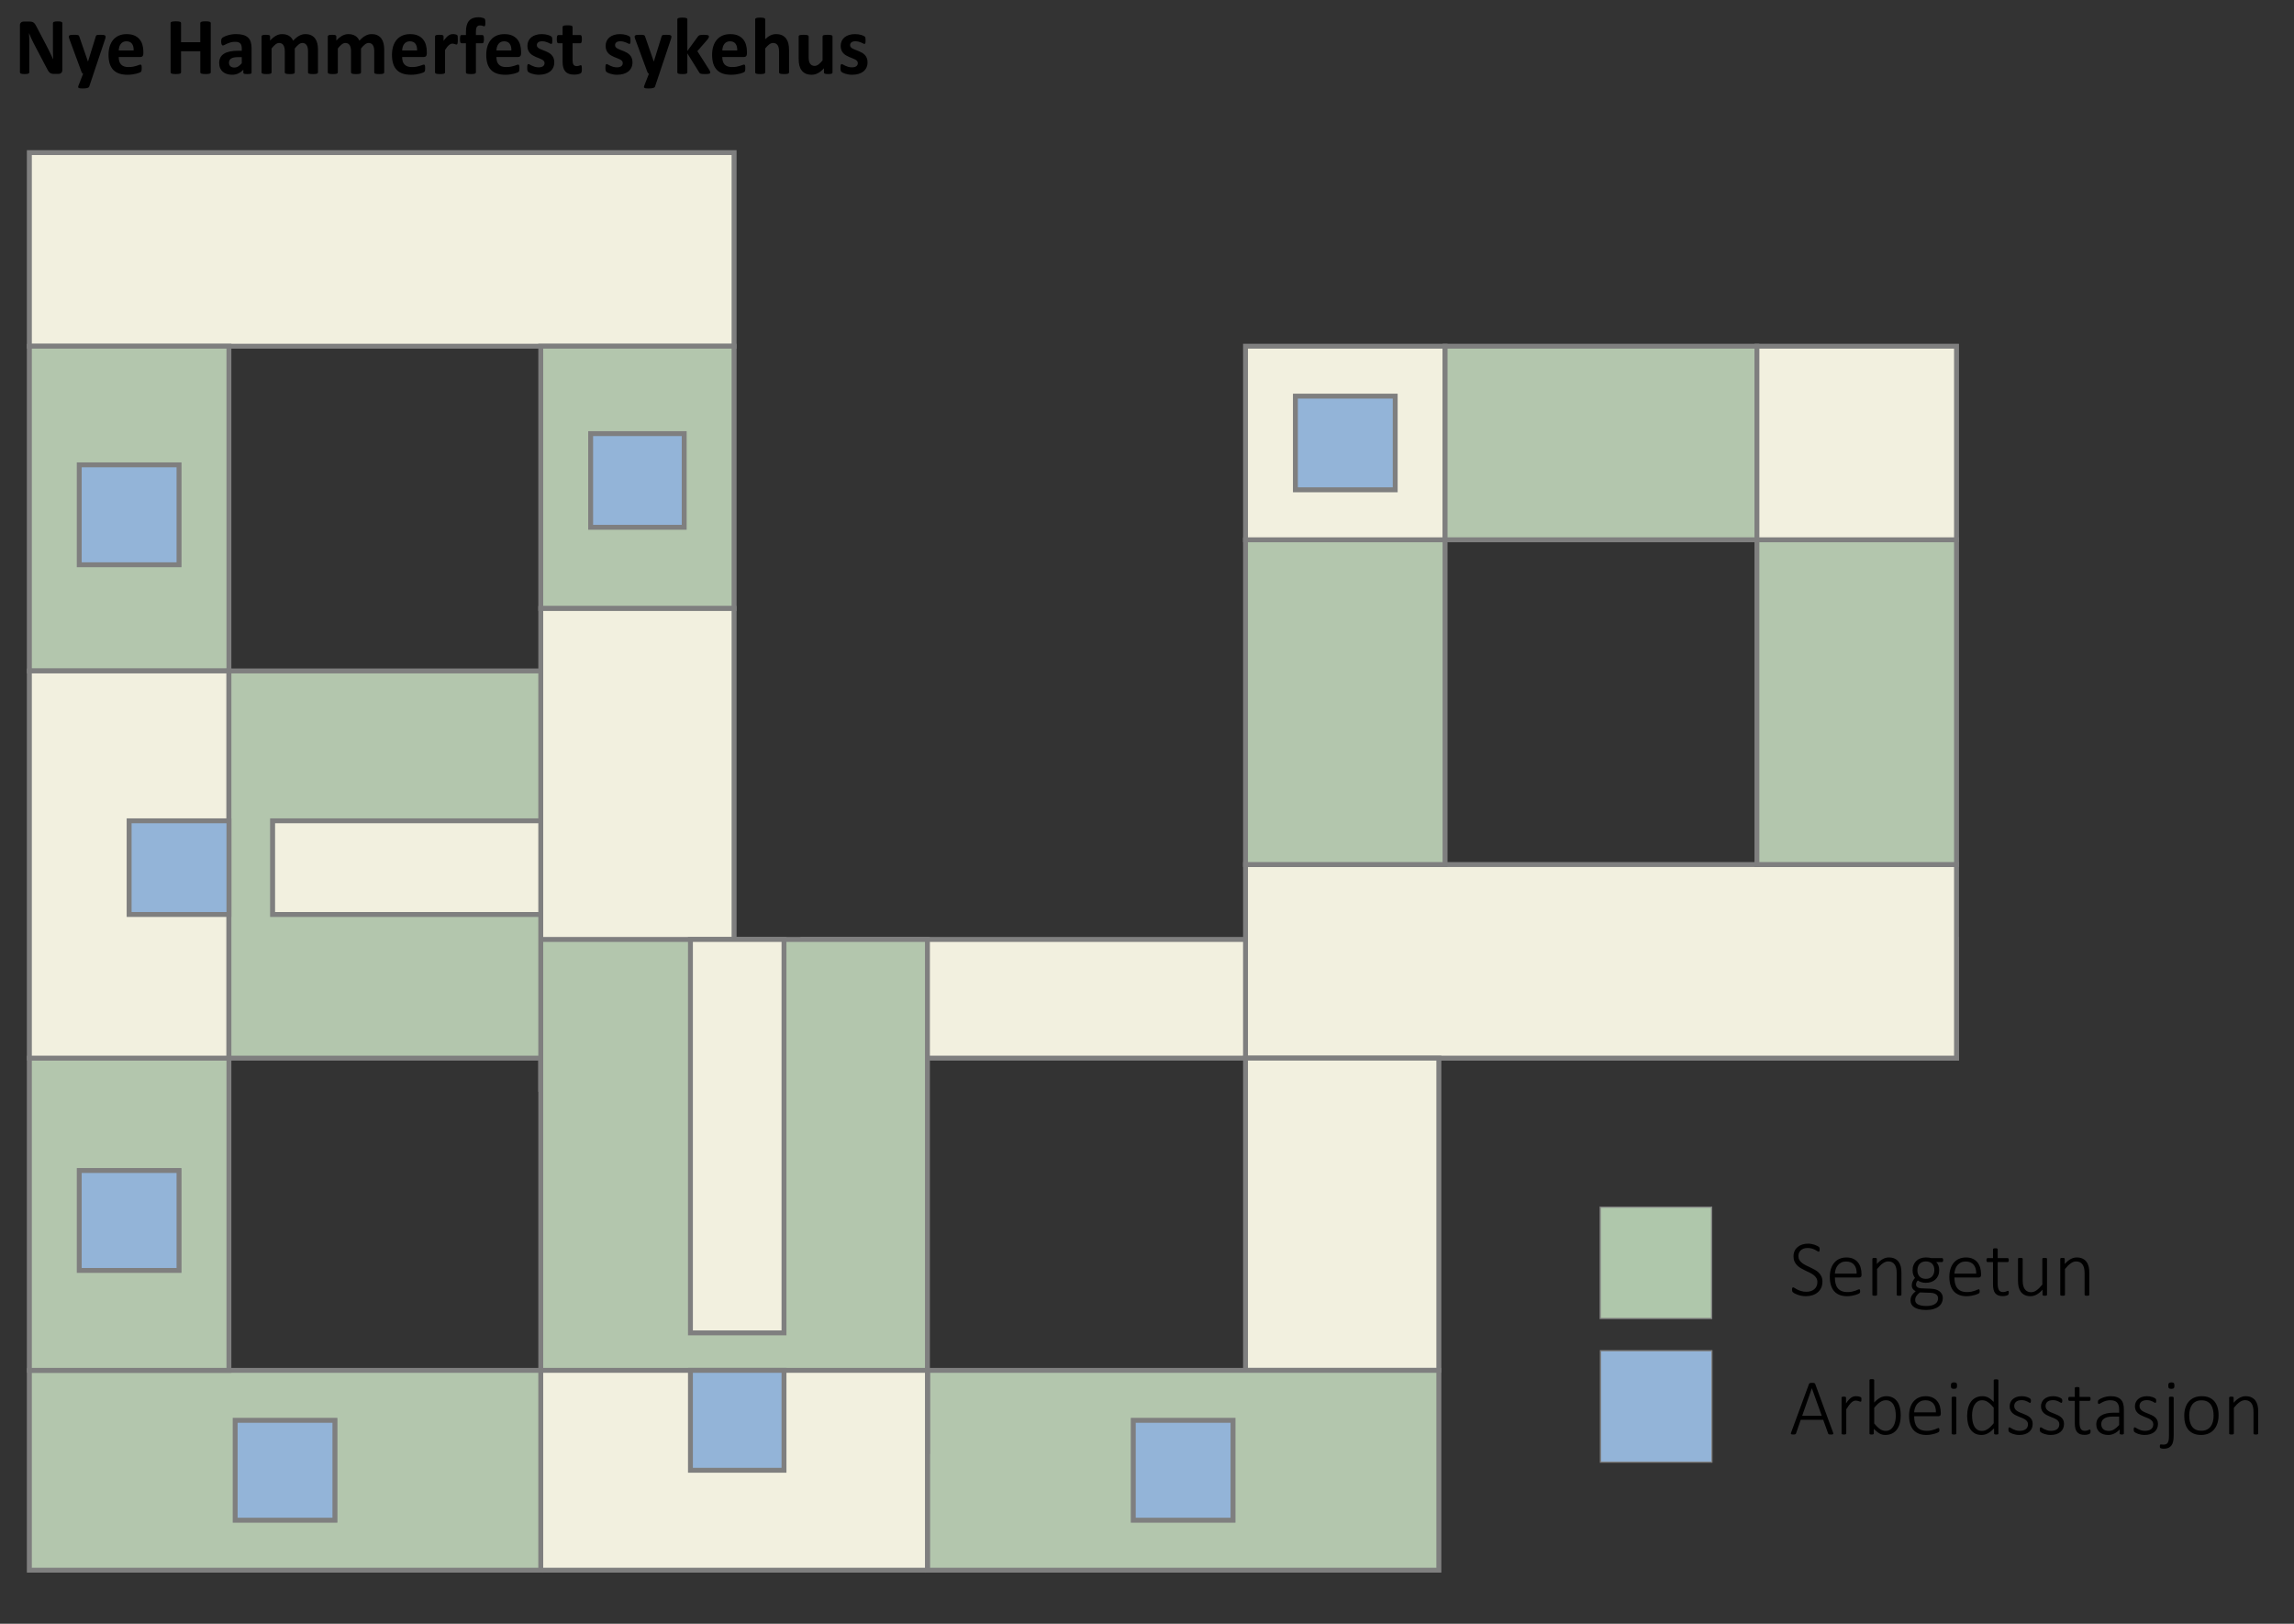 <svg id="Layer_1" xmlns="http://www.w3.org/2000/svg" viewBox="0 0 469 332">
  <rect x="0" y="0" width="469" height="332" fill="#333333" stroke="none"/>
  <rect x="327.206" y="276.173" width="22.783" height="22.783" fill="#93b4d8" stroke="#7f7f7f" stroke-miterlimit="8" stroke-width=".25"></rect>
  <g>
    <path d="M374.775,292.928c.032.081.047.147.044.198-.003.051-.021.09-.057.117s-.089.044-.162.053c-.073.008-.166.012-.279.012s-.204-.004-.271-.012c-.067-.008-.12-.021-.158-.037-.038-.016-.066-.038-.085-.065-.019-.027-.037-.059-.053-.097l-1.003-2.792h-4.595l-.963,2.775c-.011.038-.027.07-.048.097-.021.027-.051.05-.089.069-.038.019-.09.034-.158.044-.068.011-.153.016-.255.016-.113,0-.208-.005-.283-.016-.076-.011-.131-.03-.166-.057s-.054-.064-.057-.113c-.003-.048.012-.113.044-.194l3.665-9.959c.016-.043.041-.08.073-.109.032-.029.074-.052.125-.069.051-.016.113-.028.186-.036.073-.008.155-.012.247-.012.097,0,.182.004.255.012.073.008.135.02.186.036.051.017.092.04.122.069.03.03.053.066.069.109l3.665,9.959ZM370.43,283.851h-.008l-1.974,5.631h4.004l-2.022-5.631Z" fill="#000" stroke-width="0"></path>
    <path d="M380.56,286.148c0,.081-.003.149-.008.206s-.015.103-.028.138c-.013.035-.03.062-.048.081-.019.019-.044.028-.077.028-.048,0-.105-.012-.17-.037-.064-.024-.14-.05-.226-.077-.086-.027-.181-.053-.283-.077-.103-.024-.216-.036-.34-.036-.146,0-.289.031-.429.093-.141.062-.288.162-.441.299-.154.138-.316.32-.486.546s-.357.504-.562.833v4.952c0,.032-.008.062-.024.089s-.042.048-.077.064c-.035.017-.084.03-.146.041s-.142.016-.238.016c-.092,0-.169-.005-.231-.016s-.112-.024-.149-.041c-.038-.016-.063-.038-.077-.064-.013-.027-.02-.057-.02-.089v-7.322c0-.032.007-.062.02-.089.014-.027.039-.05.077-.069.038-.019.085-.032.142-.04.057-.008.131-.012.223-.012.091,0,.167.004.226.012.06.008.105.021.138.04.032.019.055.042.069.069.013.027.02.057.02.089v1.157c.21-.308.405-.556.583-.745.178-.188.348-.335.51-.441.162-.105.32-.176.474-.214.153-.038.311-.057.473-.057.07,0,.151.004.243.012.092.008.19.023.295.044.105.022.199.047.283.077.083.03.142.057.174.081.032.024.054.046.064.065s.021.043.028.073c.008.03.014.07.017.122.002.051.004.117.004.198Z" fill="#000" stroke-width="0"></path>
    <path d="M388.602,289.344c0,.626-.067,1.188-.202,1.687-.135.499-.336.924-.603,1.274s-.596.62-.987.809c-.391.188-.84.283-1.347.283-.227,0-.436-.023-.627-.069s-.379-.12-.562-.223c-.183-.103-.371-.232-.562-.388-.192-.156-.398-.345-.619-.566v.947c0,.038-.008.07-.024.097-.016.027-.043.049-.081.065-.038.016-.084.028-.138.037-.054.008-.122.012-.202.012-.081,0-.15-.004-.207-.012-.057-.008-.103-.021-.137-.037-.035-.016-.06-.038-.073-.065-.013-.027-.02-.059-.02-.097v-10.906c0-.032.007-.062.02-.089.014-.027.039-.05.077-.069.038-.019.087-.032.149-.041.062-.008.139-.012.231-.012.097,0,.176.004.238.012.062.008.111.022.146.041.035.019.061.042.077.069s.024.057.024.089v4.571c.232-.243.453-.446.663-.611.21-.165.416-.296.615-.396.199-.1.397-.171.595-.214.197-.043.4-.065.611-.065.528,0,.98.103,1.355.308s.68.483.914.833c.235.351.406.76.514,1.229s.162.968.162,1.497ZM387.59,289.498c0-.41-.033-.806-.097-1.189-.065-.383-.175-.723-.332-1.02-.156-.296-.364-.535-.623-.716-.259-.181-.583-.271-.971-.271-.188,0-.376.027-.562.081-.186.054-.376.143-.57.267-.194.124-.396.285-.603.481s-.427.441-.659.732v3.188c.404.491.794.867,1.169,1.128s.765.393,1.169.393c.372,0,.69-.09.955-.271.265-.181.48-.417.647-.708.167-.292.289-.62.364-.987.075-.367.113-.736.113-1.108Z" fill="#000" stroke-width="0"></path>
    <path d="M396.789,289.061c0,.194-.051.328-.154.4s-.202.109-.299.109h-4.992c0,.453.044.863.133,1.23.089.367.236.681.441.942.205.262.472.463.801.603.329.14.733.21,1.213.21.34,0,.645-.029.915-.089.27-.059.502-.125.7-.198.197-.073.358-.139.485-.198.126-.059.217-.089.271-.089.032,0,.062.008.089.024s.049.042.065.077.028.08.036.134c.008.054.012.121.012.202,0,.038-.002.074-.008.109-.005.035-.012.068-.021.097-.008.03-.02.058-.036.085-.016.027-.038.054-.065.081s-.11.074-.251.142c-.14.067-.323.135-.55.202s-.49.128-.789.182c-.299.054-.622.081-.967.081-.566,0-1.068-.085-1.505-.255-.437-.17-.804-.421-1.1-.752-.297-.332-.522-.743-.676-1.234-.153-.491-.23-1.06-.23-1.707,0-.62.08-1.176.239-1.667s.387-.908.684-1.25c.296-.343.654-.604,1.072-.785.417-.18.883-.271,1.396-.271.55,0,1.019.092,1.408.275.388.183.708.43.958.74.251.31.434.67.55,1.08.116.41.174.841.174,1.294v.194ZM395.793,288.778c.016-.777-.162-1.384-.534-1.82-.373-.437-.915-.656-1.626-.656-.367,0-.689.069-.967.207s-.512.319-.704.546c-.192.227-.339.49-.441.789-.103.299-.162.611-.178.935h4.45Z" fill="#000" stroke-width="0"></path>
    <path d="M400.114,283.309c0,.259-.046.434-.138.526s-.259.138-.501.138c-.237,0-.4-.045-.489-.134-.089-.089-.134-.263-.134-.522s.046-.434.138-.526c.092-.091.259-.137.501-.137.237,0,.4.044.49.133.089.089.133.263.133.522ZM399.968,293.098c0,.032-.008.062-.024.089s-.042.048-.077.064c-.035.017-.084.03-.146.041s-.142.016-.238.016c-.092,0-.169-.005-.231-.016s-.112-.024-.149-.041c-.038-.016-.063-.038-.077-.064-.013-.027-.02-.057-.02-.089v-7.322c0-.032.007-.062.02-.089.014-.027.039-.05.077-.069.038-.019.087-.032.149-.04.062-.008.139-.012.231-.012.097,0,.176.004.238.012.062.008.111.021.146.04.035.019.061.042.077.069.016.027.024.057.024.089v7.322Z" fill="#000" stroke-width="0"></path>
    <path d="M408.569,293.098c0,.038-.007.07-.021.097-.014.027-.038.049-.073.065s-.08.028-.133.037c-.054.008-.122.012-.203.012-.086,0-.158-.004-.214-.012-.057-.008-.103-.021-.137-.037-.035-.016-.062-.038-.081-.065-.019-.027-.028-.059-.028-.097v-1.052c-.388.42-.79.751-1.206.991-.416.24-.868.36-1.359.36-.529,0-.979-.103-1.352-.308-.372-.205-.675-.482-.91-.833-.234-.35-.406-.762-.514-1.233-.108-.472-.162-.972-.162-1.501,0-.62.067-1.18.202-1.679s.334-.924.599-1.274.591-.62.979-.809c.388-.188.839-.283,1.351-.283.442,0,.847.099,1.214.295.367.197.728.487,1.084.87v-4.409c0-.032.007-.062.02-.089.014-.027.039-.049.077-.065.038-.016.087-.029.149-.041.062-.011.139-.016.23-.016.097,0,.177.005.239.016.062.011.111.024.146.041.035.016.061.038.077.065s.024.057.024.089v10.866ZM407.606,287.815c-.405-.491-.794-.866-1.169-1.125-.375-.259-.768-.389-1.177-.389-.372,0-.69.089-.955.267-.265.178-.48.413-.647.704-.167.291-.289.62-.364.987-.075.367-.113.739-.113,1.117,0,.404.033.798.097,1.181.065.383.175.724.332,1.023.156.299.364.54.623.72.259.181.583.271.971.271.194,0,.383-.027.566-.081.183-.054.372-.143.566-.267.194-.124.396-.284.603-.481.208-.197.43-.441.667-.732v-3.196Z" fill="#000" stroke-width="0"></path>
    <path d="M415.575,291.148c0,.351-.065.665-.194.943s-.314.514-.554.708c-.24.194-.527.342-.861.445-.334.103-.704.154-1.108.154-.254,0-.494-.021-.72-.061-.227-.04-.432-.091-.615-.153-.184-.062-.339-.128-.465-.198-.127-.07-.22-.132-.279-.186-.059-.054-.103-.122-.129-.203-.027-.081-.041-.188-.041-.323,0-.07.005-.132.017-.187.011-.054.024-.1.04-.137.017-.038.038-.066.065-.085s.057-.028.089-.028c.06,0,.146.038.259.113s.255.158.425.247.372.171.607.247c.234.075.506.113.813.113.248,0,.475-.027.68-.081.205-.054.383-.135.534-.243.151-.108.268-.247.352-.417s.125-.368.125-.594-.054-.418-.162-.575c-.108-.156-.25-.292-.425-.409-.175-.116-.375-.218-.599-.307-.224-.089-.453-.181-.688-.275-.234-.094-.464-.198-.688-.312-.224-.113-.423-.25-.599-.413-.175-.162-.317-.356-.425-.583-.108-.226-.162-.499-.162-.817,0-.253.048-.503.146-.749.097-.245.247-.465.449-.659.203-.194.461-.351.777-.469s.689-.178,1.121-.178c.183,0,.365.015.546.045.181.029.345.068.494.117.148.048.276.101.384.158s.19.106.247.149c.057.043.095.08.113.109.019.03.033.061.041.093.008.032.015.071.021.117s.008.101.008.166c0,.064-.004.123-.012.174-.008.051-.02.096-.036.133-.016.038-.037.066-.061.085-.024.019-.053.028-.085.028-.043,0-.108-.029-.194-.089s-.2-.124-.34-.194c-.14-.07-.308-.135-.501-.194-.194-.06-.418-.089-.671-.089s-.476.03-.667.089c-.192.059-.35.143-.474.25s-.217.235-.279.38c-.062.146-.093.305-.093.478,0,.237.054.437.162.599.108.162.251.302.429.42.178.119.38.224.606.315.227.092.457.184.692.275.234.092.465.193.692.303.227.111.429.244.606.4.178.157.321.344.429.562.107.218.162.481.162.789Z" fill="#000" stroke-width="0"></path>
    <path d="M421.982,291.148c0,.351-.065.665-.194.943s-.314.514-.554.708c-.24.194-.527.342-.861.445-.334.103-.704.154-1.108.154-.254,0-.494-.021-.72-.061-.227-.04-.432-.091-.615-.153-.184-.062-.339-.128-.465-.198-.127-.07-.22-.132-.279-.186-.059-.054-.103-.122-.129-.203-.027-.081-.041-.188-.041-.323,0-.07.005-.132.017-.187.011-.054.024-.1.04-.137.017-.038.038-.066.065-.085s.057-.028.089-.028c.06,0,.146.038.259.113s.255.158.425.247.372.171.607.247c.234.075.506.113.813.113.248,0,.475-.027.68-.081.205-.054.383-.135.534-.243.151-.108.268-.247.352-.417s.125-.368.125-.594-.054-.418-.162-.575c-.108-.156-.25-.292-.425-.409-.175-.116-.375-.218-.599-.307-.224-.089-.453-.181-.688-.275-.234-.094-.464-.198-.688-.312-.224-.113-.423-.25-.599-.413-.175-.162-.317-.356-.425-.583-.108-.226-.162-.499-.162-.817,0-.253.048-.503.146-.749.097-.245.247-.465.449-.659.203-.194.461-.351.777-.469s.689-.178,1.121-.178c.183,0,.365.015.546.045.181.029.345.068.494.117.148.048.276.101.384.158s.19.106.247.149c.057.043.095.08.113.109.019.03.033.061.041.093.008.032.015.071.021.117s.008.101.008.166c0,.064-.004.123-.012.174-.008.051-.02.096-.036.133-.016.038-.037.066-.061.085-.024.019-.053.028-.085.028-.043,0-.108-.029-.194-.089s-.2-.124-.34-.194c-.14-.07-.308-.135-.501-.194-.194-.06-.418-.089-.671-.089s-.476.03-.667.089c-.192.059-.35.143-.474.25s-.217.235-.279.38c-.062.146-.093.305-.093.478,0,.237.054.437.162.599.108.162.251.302.429.42.178.119.38.224.606.315.227.092.457.184.692.275.234.092.465.193.692.303.227.111.429.244.606.4.178.157.321.344.429.562.107.218.162.481.162.789Z" fill="#000" stroke-width="0"></path>
    <path d="M427.411,292.661c0,.113-.009.205-.028.275-.019.07-.048.125-.089.166s-.1.078-.178.113-.168.064-.271.089-.21.043-.323.057-.224.021-.332.021c-.361,0-.669-.049-.922-.146s-.461-.244-.623-.441c-.162-.197-.279-.446-.352-.748-.073-.302-.109-.658-.109-1.068v-4.555h-1.092c-.076,0-.135-.034-.178-.101-.043-.067-.065-.168-.065-.303,0-.07.005-.131.016-.182s.027-.094.049-.129c.021-.035.047-.061.077-.077s.063-.024.101-.024h1.092v-1.796c0-.032.007-.062.021-.089.013-.027.039-.05.077-.069s.087-.032.149-.041c.062-.008.139-.012.231-.012.097,0,.176.004.239.012.062.008.11.021.146.041.035.019.061.042.077.069s.024.057.024.089v1.796h2.022c.038,0,.071.008.101.024s.055.042.077.077c.021.035.038.078.048.129s.016.112.016.182c0,.135-.023.236-.069.303s-.104.101-.174.101h-2.022v4.425c0,.556.08.979.239,1.271.159.291.449.437.87.437.129,0,.247-.013.352-.04.105-.027.198-.057.279-.089.081-.032.15-.062.207-.089.057-.027.106-.041.149-.041.027,0,.051.005.073.016.021.011.039.031.053.061s.024.067.032.113c.008.046.012.104.012.174Z" fill="#000" stroke-width="0"></path>
    <path d="M434.215,293.098c0,.054-.018.096-.053.125-.035.03-.081.051-.137.065-.057.013-.134.02-.231.02-.092,0-.17-.007-.234-.02-.065-.014-.115-.035-.15-.065-.035-.029-.052-.071-.052-.125v-.817c-.329.356-.692.631-1.088.825-.396.194-.808.292-1.234.292-.383,0-.727-.05-1.031-.15-.305-.1-.562-.243-.773-.429-.21-.186-.372-.411-.485-.676-.113-.264-.17-.561-.17-.89,0-.405.083-.756.251-1.056.167-.3.404-.549.712-.749s.677-.349,1.108-.449c.432-.1.912-.149,1.44-.149h1.165v-.631c0-.312-.032-.589-.097-.829-.064-.24-.17-.441-.315-.603-.146-.162-.334-.283-.566-.364s-.515-.122-.849-.122c-.324,0-.615.04-.874.118s-.485.166-.68.263c-.194.097-.354.185-.481.263-.126.078-.217.117-.271.117-.032,0-.062-.005-.089-.016s-.05-.031-.069-.061c-.019-.03-.032-.067-.041-.113-.008-.046-.012-.102-.012-.166,0-.113.008-.204.024-.271s.058-.135.125-.202.188-.147.36-.239c.173-.092.371-.177.595-.255s.465-.142.724-.19c.259-.049.518-.073.777-.073.501,0,.925.061,1.27.182.345.122.625.295.837.522s.365.505.457.837c.092.332.138.708.138,1.128v4.952ZM433.252,289.644h-1.335c-.388,0-.728.035-1.019.105-.292.07-.534.173-.729.308-.194.135-.338.296-.433.485-.095.189-.142.404-.142.647,0,.421.133.756.4,1.007s.643.376,1.129.376c.383,0,.74-.099,1.072-.295s.684-.5,1.056-.91v-1.723Z" fill="#000" stroke-width="0"></path>
    <path d="M441.189,291.148c0,.351-.065.665-.194.943s-.314.514-.554.708c-.24.194-.527.342-.861.445-.334.103-.704.154-1.108.154-.254,0-.494-.021-.72-.061-.227-.04-.432-.091-.615-.153-.184-.062-.339-.128-.465-.198-.127-.07-.22-.132-.279-.186-.059-.054-.103-.122-.129-.203-.027-.081-.041-.188-.041-.323,0-.07.005-.132.017-.187.011-.054.024-.1.04-.137.017-.038.038-.066.065-.085s.057-.028.089-.028c.06,0,.146.038.259.113s.255.158.425.247.372.171.607.247c.234.075.506.113.813.113.248,0,.475-.027.68-.081.205-.054.383-.135.534-.243.151-.108.268-.247.352-.417s.125-.368.125-.594-.054-.418-.162-.575c-.108-.156-.25-.292-.425-.409-.175-.116-.375-.218-.599-.307-.224-.089-.453-.181-.688-.275-.234-.094-.464-.198-.688-.312-.224-.113-.423-.25-.599-.413-.175-.162-.317-.356-.425-.583-.108-.226-.162-.499-.162-.817,0-.253.048-.503.146-.749.097-.245.247-.465.449-.659.203-.194.461-.351.777-.469s.689-.178,1.121-.178c.183,0,.365.015.546.045.181.029.345.068.494.117.148.048.276.101.384.158s.19.106.247.149c.057.043.095.08.113.109.019.03.033.061.041.093.008.032.015.071.021.117s.008.101.008.166c0,.064-.004.123-.012.174-.008.051-.02.096-.036.133-.016.038-.037.066-.061.085-.024.019-.053.028-.085.028-.043,0-.108-.029-.194-.089s-.2-.124-.34-.194c-.14-.07-.308-.135-.501-.194-.194-.06-.418-.089-.671-.089s-.476.03-.667.089c-.192.059-.35.143-.474.25s-.217.235-.279.38c-.062.146-.093.305-.093.478,0,.237.054.437.162.599.108.162.251.302.429.42.178.119.38.224.606.315.227.092.457.184.692.275.234.092.465.193.692.303.227.111.429.244.606.4.178.157.321.344.429.562.107.218.162.481.162.789Z" fill="#000" stroke-width="0"></path>
    <path d="M444.401,293.47c0,.523-.037.944-.109,1.262-.073.318-.188.587-.348.809-.159.221-.367.388-.623.501s-.57.17-.942.17c-.141,0-.263-.01-.368-.028-.105-.019-.188-.039-.247-.061-.059-.022-.101-.047-.125-.077-.024-.03-.041-.062-.049-.097-.008-.035-.013-.069-.016-.101-.002-.032-.004-.07-.004-.113,0-.07.004-.131.012-.182.008-.051.02-.093.036-.125.016-.033.037-.057.061-.073.024-.016.053-.024.085-.024.033,0,.099.006.198.02.1.014.223.021.368.021.2,0,.37-.03.51-.089.14-.059.255-.158.344-.295.089-.138.154-.317.194-.538.041-.221.061-.548.061-.979v-7.694c0-.032.008-.062.024-.089.016-.027.042-.05.077-.069.035-.019.084-.032.146-.04.062-.008.142-.012.238-.012.092,0,.169.004.231.012.062.008.11.021.146.04.035.019.061.042.077.069.016.027.024.057.024.089v7.694ZM444.555,283.309c0,.259-.046.434-.138.526s-.259.138-.501.138c-.237,0-.4-.045-.49-.134-.089-.089-.133-.263-.133-.522s.046-.434.138-.526c.091-.091.259-.137.501-.137.237,0,.4.044.489.133.089.089.134.263.134.522Z" fill="#000" stroke-width="0"></path>
    <path d="M453.584,289.36c0,.583-.076,1.119-.227,1.61s-.376.917-.675,1.278c-.3.361-.673.643-1.121.845-.448.203-.968.304-1.562.304-.572,0-1.072-.09-1.501-.271s-.788-.44-1.076-.777c-.289-.337-.504-.746-.647-1.226s-.214-1.022-.214-1.626c0-.583.074-1.119.223-1.61.148-.491.372-.916.671-1.274.299-.358.673-.638,1.121-.837.447-.199.971-.299,1.569-.299.572,0,1.072.089,1.501.267.429.178.786.436,1.072.773.286.337.501.746.647,1.226.146.48.218,1.02.218,1.618ZM452.564,289.449c0-.416-.041-.812-.121-1.189-.081-.377-.216-.71-.405-.999-.188-.289-.442-.518-.76-.688-.318-.17-.715-.255-1.189-.255-.437,0-.814.078-1.133.234-.318.157-.578.374-.781.651-.202.278-.352.605-.449.983s-.146.785-.146,1.222c0,.421.04.821.121,1.202.081.38.216.713.405.999.188.286.442.512.76.68.318.167.715.25,1.189.25.437,0,.814-.078,1.133-.234.318-.156.578-.372.78-.647.203-.275.352-.601.449-.979.097-.377.146-.787.146-1.229Z" fill="#000" stroke-width="0"></path>
    <path d="M461.682,293.098c0,.032-.008.062-.024.089s-.042.048-.077.064c-.035.017-.084.03-.146.041-.062.011-.139.016-.231.016-.097,0-.177-.005-.238-.016-.062-.011-.111-.024-.146-.041-.035-.016-.061-.038-.077-.064s-.024-.057-.024-.089v-4.345c0-.453-.035-.821-.105-1.104-.07-.283-.175-.526-.315-.728-.141-.202-.32-.358-.538-.469-.219-.11-.474-.166-.765-.166-.372,0-.744.132-1.117.396-.372.265-.763.653-1.173,1.165v5.251c0,.032-.008.062-.024.089s-.042.048-.077.064c-.035.017-.084.03-.146.041s-.142.016-.238.016c-.092,0-.169-.005-.231-.016s-.112-.024-.149-.041c-.038-.016-.063-.038-.077-.064-.013-.027-.02-.057-.02-.089v-7.322c0-.032.007-.062.02-.089.014-.027.039-.05.077-.069.038-.019.085-.032.142-.04.057-.008.131-.012.223-.012.091,0,.167.004.226.012.06.008.105.021.138.04.032.019.055.042.069.069.013.027.02.057.02.089v1.036c.421-.469.833-.809,1.238-1.019.405-.21.807-.316,1.206-.316.48,0,.885.081,1.214.243.329.162.595.38.797.656.202.275.348.596.437.962.089.367.134.809.134,1.327v4.434Z" fill="#000" stroke-width="0"></path>
  </g>
  <g>
    <path d="M12.744,14.334c0,.126-.021.239-.065.338s-.102.182-.175.248c-.073.066-.16.114-.26.145-.1.03-.202.045-.305.045h-.91c-.19,0-.354-.02-.492-.058-.138-.038-.266-.108-.382-.21-.117-.102-.229-.24-.337-.413s-.23-.397-.366-.673l-2.618-4.997c-.151-.297-.306-.618-.463-.962-.158-.344-.298-.679-.423-1.003h-.016c.021.396.038.792.048,1.185.011.394.017.8.017,1.218v5.592c0,.055-.015.104-.045.149-.03.044-.081.081-.154.111s-.172.054-.297.07-.284.025-.479.025c-.19,0-.347-.008-.472-.025-.125-.017-.222-.04-.292-.07s-.119-.067-.146-.111c-.027-.044-.041-.094-.041-.149V5.182c0-.259.075-.453.224-.583s.332-.194.549-.194h1.146c.206,0,.379.018.521.053.141.036.267.095.378.178.111.083.215.197.313.343.097.146.198.326.301.541l2.048,3.907c.119.237.237.47.354.698.116.229.229.458.337.686s.214.453.317.673c.103.221.203.441.301.661h.008c-.017-.386-.029-.788-.037-1.206-.008-.418-.012-.818-.012-1.198v-5.014c0-.055.016-.104.049-.148.032-.044.086-.083.163-.116.076-.033.176-.057.3-.07.125-.014.285-.021.48-.021.184,0,.338.007.463.021.125.014.221.037.289.07.067.033.115.072.142.116.027.044.041.094.041.148v9.607Z" fill="#000" stroke-width="0"></path>
    <path d="M19.117,15.094l-.878,2.61c-.048.138-.182.237-.398.297-.217.061-.534.091-.951.091-.217,0-.39-.01-.521-.029-.13-.02-.228-.051-.292-.095s-.1-.099-.105-.165c-.005-.066.011-.146.049-.24l.967-2.47c-.071-.033-.134-.084-.191-.153-.057-.069-.099-.142-.126-.219l-2.495-6.773c-.071-.193-.106-.34-.106-.442s.033-.182.098-.24c.065-.058.175-.098.329-.12.155-.022.359-.033.614-.033.233,0,.417.004.553.013s.241.029.317.062c.076.033.133.084.171.152.038.069.076.167.114.293l1.707,4.931h.024l1.561-5.03c.033-.143.075-.238.126-.285.052-.046.137-.081.256-.103.119-.022.328-.033.626-.033.233,0,.427.011.581.033s.268.063.341.124.11.142.11.244-.022.222-.065.359l-2.415,7.219Z" fill="#000" stroke-width="0"></path>
    <path d="M29.311,10.915c0,.253-.056.44-.167.562-.111.122-.264.182-.459.182h-4.414c0,.313.037.599.109.854.073.256.19.474.35.653.16.179.366.315.618.409.252.094.554.141.907.141.357,0,.672-.026.943-.079s.505-.11.703-.173c.198-.063.362-.121.492-.173s.236-.079.317-.079c.049,0,.089.01.122.029.032.02.06.054.081.104.022.049.037.12.045.21s.012.205.012.343c0,.121-.003.225-.008.31-.005.085-.014.159-.024.219s-.027.111-.049.153c-.021.041-.05.081-.085.12-.036.039-.132.091-.289.157-.157.066-.358.131-.602.194-.244.063-.523.118-.837.165s-.65.07-1.008.07c-.645,0-1.21-.083-1.695-.248-.485-.166-.89-.416-1.215-.752s-.568-.76-.728-1.272-.24-1.112-.24-1.801c0-.655.084-1.246.252-1.772.168-.525.412-.972.731-1.338s.708-.646,1.167-.838.974-.289,1.549-.289c.606,0,1.125.091,1.556.272.431.182.785.434,1.061.756s.479.704.61,1.144c.13.44.195.919.195,1.437v.331ZM27.327,10.32c.016-.583-.099-1.042-.345-1.375-.247-.333-.627-.5-1.142-.5-.26,0-.487.049-.679.148-.193.099-.353.233-.48.401s-.225.366-.292.595-.107.472-.118.731h3.056Z" fill="#000" stroke-width="0"></path>
    <path d="M43.088,14.797c0,.055-.018.104-.053.148-.035.044-.093.08-.175.107-.081.028-.19.05-.325.066s-.306.025-.512.025c-.211,0-.386-.008-.524-.025s-.247-.039-.325-.066c-.079-.027-.136-.063-.171-.107-.035-.044-.053-.093-.053-.148v-4.32h-3.934v4.32c0,.055-.017.104-.049.148-.033.044-.089.08-.171.107-.081.028-.19.05-.325.066s-.309.025-.52.025c-.206,0-.378-.008-.516-.025s-.248-.039-.33-.066c-.081-.027-.139-.063-.175-.107-.035-.044-.053-.093-.053-.148V4.703c0-.055.018-.105.053-.149.036-.044.094-.08.175-.107.082-.027.191-.049.33-.066s.31-.025.516-.025c.211,0,.385.008.52.025s.244.039.325.066c.082.028.138.063.171.107.032.044.049.094.049.149v3.923h3.934v-3.923c0-.055.018-.105.053-.149s.092-.08.171-.107c.078-.027.187-.049.325-.066s.313-.025.524-.025c.206,0,.377.008.512.025s.244.039.325.066c.082.028.14.063.175.107s.053.094.053.149v10.094Z" fill="#000" stroke-width="0"></path>
    <path d="M51.437,14.838c0,.077-.027.138-.082.182s-.14.076-.256.095c-.117.02-.289.029-.516.029-.244,0-.421-.01-.533-.029-.111-.019-.189-.051-.236-.095-.046-.044-.069-.104-.069-.182v-.587c-.298.325-.638.579-1.02.76-.382.182-.806.272-1.272.272-.385,0-.738-.051-1.061-.153-.323-.102-.602-.253-.837-.454s-.418-.45-.548-.748c-.13-.297-.195-.645-.195-1.041,0-.429.083-.802.248-1.119.165-.316.412-.578.74-.785.328-.207.735-.359,1.223-.458s1.054-.149,1.699-.149h.708v-.446c0-.231-.023-.434-.069-.607-.046-.174-.122-.318-.228-.434-.105-.115-.247-.201-.423-.256-.176-.055-.394-.083-.654-.083-.341,0-.646.039-.915.116-.268.077-.505.162-.711.256-.206.094-.378.179-.516.256-.138.078-.251.116-.337.116-.06,0-.113-.019-.159-.058s-.084-.094-.114-.165c-.03-.072-.053-.16-.069-.265-.017-.104-.024-.22-.024-.347,0-.171.013-.306.041-.405.027-.099.079-.188.154-.269.076-.08.208-.168.398-.264.189-.097.412-.186.667-.269s.532-.15.833-.203c.301-.052.611-.078.931-.078.569,0,1.055.056,1.459.169.403.113.735.287.996.521.26.234.45.536.569.905.119.369.179.807.179,1.313v4.957ZM49.429,11.683h-.78c-.331,0-.613.025-.846.075-.233.049-.422.124-.569.223s-.253.219-.321.359c-.068.141-.102.302-.102.483,0,.309.096.551.289.727s.459.264.801.264c.287,0,.551-.074.792-.223.241-.148.486-.366.736-.652v-1.256Z" fill="#000" stroke-width="0"></path>
    <path d="M65.011,14.813c0,.055-.016.103-.049.145-.032.041-.086.076-.163.103-.076.028-.179.048-.309.062s-.295.021-.496.021c-.206,0-.374-.007-.504-.021-.13-.014-.234-.034-.313-.062-.079-.027-.133-.062-.163-.103-.03-.042-.044-.089-.044-.145v-4.37c0-.248-.023-.474-.069-.677-.046-.204-.116-.379-.211-.525-.095-.146-.214-.259-.357-.338-.144-.08-.316-.12-.516-.12-.244,0-.491.097-.74.29-.25.192-.52.474-.813.842v4.898c0,.055-.016.103-.049.145-.032.041-.088.076-.167.103-.079.028-.183.048-.313.062s-.292.021-.488.021c-.2,0-.366-.007-.496-.021-.13-.014-.234-.034-.313-.062-.079-.027-.134-.062-.167-.103-.033-.042-.049-.089-.049-.145v-4.37c0-.248-.023-.474-.069-.677-.046-.204-.115-.379-.207-.525-.092-.146-.211-.259-.358-.338-.146-.08-.317-.12-.512-.12-.249,0-.499.097-.748.29-.25.192-.518.474-.805.842v4.898c0,.055-.017.103-.049.145-.033.041-.088.076-.167.103-.079.028-.183.048-.313.062-.13.014-.295.021-.496.021s-.366-.007-.496-.021c-.13-.014-.235-.034-.313-.062-.079-.027-.134-.062-.167-.103-.032-.042-.048-.089-.048-.145v-7.368c0-.055.013-.104.041-.145.027-.042.076-.076.146-.104.071-.027.162-.048.272-.062.111-.014.25-.021.419-.021.173,0,.317.007.431.021s.202.034.264.062c.062.028.107.062.134.104.027.041.041.089.041.145v.851c.401-.44.801-.771,1.199-.991.398-.22.814-.33,1.248-.33.298,0,.566.032.805.095.238.063.451.154.638.272.187.119.348.26.483.426.135.165.249.35.341.553.217-.237.43-.44.638-.611.208-.17.415-.31.618-.417.204-.107.407-.187.61-.24.203-.052.411-.078.622-.078.482,0,.889.083,1.22.248.33.166.597.39.8.673.204.284.348.615.435.995.086.38.13.782.13,1.206v4.717Z" fill="#000" stroke-width="0"></path>
    <path d="M78.553,14.813c0,.055-.016.103-.049.145-.032.041-.086.076-.163.103-.076.028-.179.048-.309.062s-.295.021-.496.021c-.206,0-.374-.007-.504-.021-.13-.014-.234-.034-.313-.062-.079-.027-.133-.062-.163-.103-.03-.042-.044-.089-.044-.145v-4.37c0-.248-.023-.474-.069-.677-.046-.204-.116-.379-.211-.525-.095-.146-.214-.259-.357-.338-.144-.08-.316-.12-.516-.12-.244,0-.491.097-.74.29-.25.192-.52.474-.813.842v4.898c0,.055-.016.103-.049.145-.032.041-.088.076-.167.103-.079.028-.183.048-.313.062s-.292.021-.488.021c-.2,0-.366-.007-.496-.021-.13-.014-.234-.034-.313-.062-.079-.027-.134-.062-.167-.103-.033-.042-.049-.089-.049-.145v-4.37c0-.248-.023-.474-.069-.677-.046-.204-.115-.379-.207-.525-.092-.146-.211-.259-.358-.338-.146-.08-.317-.12-.512-.12-.249,0-.499.097-.748.29-.25.192-.518.474-.805.842v4.898c0,.055-.017.103-.049.145-.033.041-.088.076-.167.103-.079.028-.183.048-.313.062-.13.014-.295.021-.496.021s-.366-.007-.496-.021c-.13-.014-.235-.034-.313-.062-.079-.027-.134-.062-.167-.103-.032-.042-.048-.089-.048-.145v-7.368c0-.055.013-.104.041-.145.027-.042.076-.076.146-.104.071-.027.162-.048.272-.062.111-.014.25-.021.419-.021.173,0,.317.007.431.021s.202.034.264.062c.062.028.107.062.134.104.027.041.041.089.041.145v.851c.401-.44.801-.771,1.199-.991.398-.22.814-.33,1.248-.33.298,0,.566.032.805.095.238.063.451.154.638.272.187.119.348.26.483.426.135.165.249.35.341.553.217-.237.43-.44.638-.611.208-.17.415-.31.618-.417.204-.107.407-.187.61-.24.203-.052.411-.078.622-.078.482,0,.889.083,1.22.248.33.166.597.39.8.673.204.284.348.615.435.995.086.38.13.782.13,1.206v4.717Z" fill="#000" stroke-width="0"></path>
    <path d="M87.259,10.915c0,.253-.056.44-.167.562-.111.122-.264.182-.459.182h-4.414c0,.313.037.599.109.854.073.256.19.474.35.653.16.179.366.315.618.409.252.094.554.141.907.141.357,0,.672-.026.943-.079s.505-.11.703-.173c.198-.063.362-.121.492-.173s.236-.079.317-.079c.049,0,.089.01.122.029.032.02.06.054.081.104.022.049.037.12.045.21s.012.205.012.343c0,.121-.003.225-.008.31-.005.085-.014.159-.024.219s-.027.111-.049.153c-.021.041-.05.081-.085.12-.036.039-.132.091-.289.157-.157.066-.358.131-.602.194-.244.063-.523.118-.837.165s-.65.07-1.008.07c-.645,0-1.21-.083-1.695-.248-.485-.166-.89-.416-1.215-.752s-.568-.76-.728-1.272-.24-1.112-.24-1.801c0-.655.084-1.246.252-1.772.168-.525.412-.972.731-1.338s.708-.646,1.167-.838.974-.289,1.549-.289c.606,0,1.125.091,1.556.272.431.182.785.434,1.061.756s.479.704.61,1.144c.13.44.195.919.195,1.437v.331ZM85.276,10.32c.016-.583-.099-1.042-.345-1.375-.247-.333-.627-.5-1.142-.5-.26,0-.487.049-.679.148-.193.099-.353.233-.48.401s-.225.366-.292.595-.107.472-.118.731h3.056Z" fill="#000" stroke-width="0"></path>
    <path d="M93.6,8.131c0,.198-.006.361-.017.487-.011.127-.027.226-.049.297-.021.072-.05.121-.085.149-.036.027-.08.041-.134.041-.043,0-.092-.009-.146-.029-.054-.019-.115-.04-.183-.062-.068-.022-.143-.042-.224-.062-.082-.019-.171-.029-.268-.029-.114,0-.228.023-.342.07s-.231.12-.354.219-.249.231-.382.396c-.133.166-.275.369-.427.611v4.593c0,.055-.017.103-.049.145-.033.041-.088.076-.167.103-.079.028-.183.048-.313.062-.13.014-.295.021-.496.021s-.366-.007-.496-.021c-.13-.014-.235-.034-.313-.062-.079-.027-.134-.062-.167-.103-.032-.042-.048-.089-.048-.145v-7.368c0-.055.013-.104.041-.145.027-.042.076-.076.146-.104.071-.027.162-.048.272-.062.111-.014.25-.021.419-.021.173,0,.317.007.431.021s.202.034.264.062c.062.028.107.062.134.104.027.041.041.089.041.145v.917c.189-.275.368-.502.537-.682.167-.179.328-.321.479-.425.151-.104.303-.178.455-.219.152-.042.303-.062.455-.062.07,0,.146.004.228.012.082.008.166.022.252.042.087.019.163.041.228.066.065.025.112.051.142.079.03.027.051.058.065.091.014.033.026.078.037.136.011.058.019.145.024.26s.008.272.008.471Z" fill="#000" stroke-width="0"></path>
    <path d="M99.233,4.637c0,.16-.005.288-.016.384-.011.096-.027.171-.049.223-.022.052-.046.088-.073.107-.027.019-.057.029-.089.029-.038,0-.08-.01-.126-.029-.046-.02-.103-.04-.171-.062s-.147-.043-.24-.062c-.092-.02-.201-.029-.325-.029-.146,0-.272.023-.378.07-.105.047-.194.122-.264.223-.07.102-.122.234-.154.396-.033.163-.049.362-.049.599v.677h1.325c.049,0,.094.014.134.041.041.028.074.073.102.136.027.063.047.15.061.26.014.11.021.245.021.405,0,.303-.027.519-.082.648s-.133.194-.236.194h-1.325v5.964c0,.055-.016.103-.049.145-.033.041-.087.076-.163.103-.076.028-.182.048-.317.062-.136.014-.301.021-.496.021s-.359-.007-.492-.021-.238-.034-.317-.062c-.079-.027-.133-.062-.163-.103-.03-.042-.045-.089-.045-.145v-5.964h-.91c-.103,0-.18-.065-.232-.194-.051-.129-.077-.345-.077-.648,0-.16.007-.294.021-.405.013-.11.032-.197.057-.26.024-.063.057-.108.098-.136.041-.027.088-.041.142-.041h.902v-.62c0-.501.049-.94.146-1.317.098-.377.25-.691.459-.942.208-.25.474-.439.796-.566.322-.126.703-.19,1.142-.19.211,0,.412.018.602.054.189.036.338.075.447.116.108.042.182.08.22.116.038.036.069.088.093.157.024.069.042.157.053.265.011.107.016.241.016.4Z" fill="#000" stroke-width="0"></path>
    <path d="M106.532,10.915c0,.253-.056.44-.167.562-.111.122-.264.182-.459.182h-4.414c0,.313.037.599.109.854.073.256.19.474.35.653.16.179.366.315.618.409.252.094.554.141.907.141.357,0,.672-.026.943-.079s.505-.11.703-.173c.198-.063.362-.121.492-.173s.236-.079.317-.079c.049,0,.089.01.122.029.032.02.06.054.081.104.022.049.037.12.045.21s.012.205.012.343c0,.121-.003.225-.008.31-.005.085-.014.159-.024.219s-.027.111-.049.153c-.021.041-.05.081-.085.12-.036.039-.132.091-.289.157-.157.066-.358.131-.602.194-.244.063-.523.118-.837.165s-.65.07-1.008.07c-.645,0-1.21-.083-1.695-.248-.485-.166-.89-.416-1.215-.752s-.568-.76-.728-1.272-.24-1.112-.24-1.801c0-.655.084-1.246.252-1.772.168-.525.412-.972.731-1.338s.708-.646,1.167-.838.974-.289,1.549-.289c.606,0,1.125.091,1.556.272.431.182.785.434,1.061.756s.479.704.61,1.144c.13.44.195.919.195,1.437v.331ZM104.549,10.32c.016-.583-.099-1.042-.345-1.375-.247-.333-.627-.5-1.142-.5-.26,0-.487.049-.679.148-.193.099-.353.233-.48.401s-.225.366-.292.595-.107.472-.118.731h3.056Z" fill="#000" stroke-width="0"></path>
    <path d="M113.32,12.732c0,.418-.077.788-.231,1.107-.155.319-.373.586-.654.801-.282.214-.615.375-1,.483s-.802.161-1.252.161c-.271,0-.53-.021-.776-.062-.247-.041-.467-.094-.662-.157-.195-.063-.358-.128-.488-.194-.13-.066-.225-.128-.285-.186-.06-.058-.105-.149-.138-.273-.032-.124-.049-.307-.049-.549,0-.16.005-.288.017-.384.011-.096.027-.174.048-.231.022-.058.049-.096.082-.116.033-.019.073-.029.122-.029.06,0,.147.035.264.103.116.069.261.145.435.228s.375.16.606.231c.23.072.492.107.784.107.184,0,.348-.019.492-.058s.269-.094.374-.165c.105-.072.186-.163.24-.273.054-.11.082-.236.082-.38,0-.165-.05-.307-.15-.425-.101-.119-.233-.222-.398-.31-.166-.088-.353-.17-.561-.248s-.422-.163-.642-.256c-.219-.094-.434-.201-.642-.322s-.396-.27-.561-.446c-.165-.176-.298-.388-.398-.636-.1-.248-.15-.545-.15-.892,0-.353.067-.676.203-.971.135-.294.331-.546.585-.756.255-.209.565-.372.931-.487.366-.116.776-.173,1.232-.173.228,0,.448.017.662.049.214.033.408.074.582.124.173.049.319.103.439.161.119.058.204.107.256.148.051.042.088.083.11.124.021.042.038.091.049.149.011.058.02.129.028.214.008.085.012.191.012.318,0,.148-.004.27-.012.363-.008.094-.022.168-.041.223-.019.055-.045.092-.078.111-.032.02-.07.029-.114.029-.049,0-.125-.029-.228-.086-.103-.058-.231-.12-.386-.186-.155-.066-.333-.128-.537-.186-.203-.058-.435-.087-.695-.087-.184,0-.344.02-.479.058-.135.039-.247.094-.333.166-.087.071-.152.155-.195.252-.043.096-.065.2-.065.31,0,.171.051.314.154.43s.238.217.407.306c.167.088.359.17.573.248.214.077.431.161.65.252.22.091.436.197.65.318.214.122.405.27.573.446.167.176.303.387.406.632s.154.536.154.872Z" fill="#000" stroke-width="0"></path>
    <path d="M118.961,14.086c0,.243-.015.428-.044.558s-.069.22-.118.272c-.048.053-.121.099-.215.141-.095.041-.206.077-.333.107-.127.03-.266.054-.415.07-.149.016-.3.024-.451.024-.407,0-.759-.052-1.057-.157-.298-.104-.545-.266-.74-.483-.195-.217-.339-.491-.431-.822-.092-.331-.138-.721-.138-1.173v-3.775h-.87c-.103,0-.182-.065-.236-.194s-.081-.345-.081-.648c0-.16.007-.294.021-.405.013-.11.034-.197.061-.26.027-.063.061-.108.102-.136.041-.027.088-.041.143-.041h.861v-1.644c0-.055.015-.104.045-.148s.084-.081.163-.112c.079-.03.184-.052.317-.066s.297-.021.492-.021c.201,0,.367.007.5.021s.237.036.313.066c.076.031.13.068.163.112s.049.094.049.148v1.644h1.577c.054,0,.102.014.142.041.041.028.074.073.102.136.027.063.047.15.061.26.013.11.02.245.02.405,0,.303-.027.519-.081.648s-.133.194-.236.194h-1.585v3.461c0,.402.062.704.187.904.125.201.347.302.667.302.108,0,.206-.01.292-.029.087-.02.164-.042.232-.066.067-.024.125-.046.17-.066.046-.019.088-.029.126-.029.033,0,.064.01.094.029.03.02.053.058.069.116.017.058.031.136.045.235.013.099.02.226.02.38Z" fill="#000" stroke-width="0"></path>
    <path d="M129.309,12.732c0,.418-.077.788-.231,1.107-.155.319-.373.586-.654.801-.282.214-.615.375-1,.483s-.802.161-1.252.161c-.271,0-.53-.021-.776-.062-.247-.041-.467-.094-.662-.157-.195-.063-.358-.128-.488-.194-.13-.066-.225-.128-.285-.186-.06-.058-.105-.149-.138-.273-.032-.124-.049-.307-.049-.549,0-.16.005-.288.017-.384.011-.096.027-.174.048-.231.022-.058.049-.096.082-.116.033-.019.073-.029.122-.029.06,0,.147.035.264.103.116.069.261.145.435.228s.375.16.606.231c.23.072.492.107.784.107.184,0,.348-.019.492-.058s.269-.094.374-.165c.105-.072.186-.163.24-.273.054-.11.082-.236.082-.38,0-.165-.05-.307-.15-.425-.101-.119-.233-.222-.398-.31-.166-.088-.353-.17-.561-.248s-.422-.163-.642-.256c-.219-.094-.434-.201-.642-.322s-.396-.27-.561-.446c-.165-.176-.298-.388-.398-.636-.1-.248-.15-.545-.15-.892,0-.353.067-.676.203-.971.135-.294.331-.546.585-.756.255-.209.565-.372.931-.487.366-.116.776-.173,1.232-.173.228,0,.448.017.662.049.214.033.408.074.582.124.173.049.319.103.439.161.119.058.204.107.256.148.051.042.088.083.11.124.021.042.038.091.049.149.011.058.02.129.028.214.008.085.012.191.012.318,0,.148-.004.27-.012.363-.008.094-.022.168-.041.223-.019.055-.045.092-.078.111-.032.02-.07.029-.114.029-.049,0-.125-.029-.228-.086-.103-.058-.231-.12-.386-.186-.155-.066-.333-.128-.537-.186-.203-.058-.435-.087-.695-.087-.184,0-.344.02-.479.058-.135.039-.247.094-.333.166-.087.071-.152.155-.195.252-.043.096-.065.2-.065.31,0,.171.051.314.154.43s.238.217.407.306c.167.088.359.17.573.248.214.077.431.161.65.252.22.091.436.197.65.318.214.122.405.27.573.446.167.176.303.387.406.632s.154.536.154.872Z" fill="#000" stroke-width="0"></path>
    <path d="M134.795,15.094l-.878,2.61c-.048.138-.182.237-.398.297-.217.061-.534.091-.951.091-.217,0-.39-.01-.521-.029-.13-.02-.228-.051-.292-.095s-.1-.099-.105-.165c-.005-.066.011-.146.049-.24l.967-2.47c-.071-.033-.134-.084-.191-.153-.057-.069-.099-.142-.126-.219l-2.495-6.773c-.071-.193-.106-.34-.106-.442s.033-.182.098-.24c.065-.058.175-.098.329-.12.155-.022.359-.033.614-.033.233,0,.417.004.553.013s.241.029.317.062c.076.033.133.084.171.152.038.069.076.167.114.293l1.707,4.931h.024l1.561-5.03c.033-.143.075-.238.126-.285.052-.046.137-.081.256-.103.119-.022.328-.033.626-.033.233,0,.427.011.581.033s.268.063.341.124.11.142.11.244-.022.222-.065.359l-2.415,7.219Z" fill="#000" stroke-width="0"></path>
    <path d="M145.216,14.822c0,.055-.015.103-.044.145-.03.041-.084.074-.163.099s-.186.044-.321.058c-.135.014-.312.021-.528.021-.222,0-.402-.006-.541-.017-.138-.011-.252-.029-.341-.054-.089-.025-.159-.059-.208-.104-.048-.044-.092-.102-.13-.173l-2.414-3.882v3.899c0,.055-.017.103-.049.145-.033.041-.088.076-.167.103-.079.028-.183.048-.313.062-.13.014-.295.021-.496.021s-.366-.007-.496-.021c-.13-.014-.235-.034-.313-.062-.079-.027-.134-.062-.167-.103-.032-.042-.048-.089-.048-.145V3.951c0-.055.016-.104.048-.148.033-.044.088-.082.167-.112.078-.03.183-.054.313-.07.13-.016.295-.024.496-.024s.366.008.496.024c.13.017.234.04.313.07.078.03.134.067.167.112.032.044.049.093.049.148v6.468l2.146-2.932c.043-.066.092-.124.146-.174.054-.049.126-.088.215-.116.09-.027.201-.048.333-.062s.302-.021.508-.021c.201,0,.37.007.508.021s.249.034.333.062c.084.028.143.062.175.104.033.041.049.092.049.153,0,.083-.02.171-.061.264-.041.094-.102.193-.183.297l-2.122,2.445,2.455,3.857c.065.11.113.205.143.285.03.08.044.153.044.219Z" fill="#000" stroke-width="0"></path>
    <path d="M152.711,10.915c0,.253-.056.44-.167.562-.111.122-.264.182-.459.182h-4.414c0,.313.037.599.109.854.073.256.19.474.35.653.16.179.366.315.618.409.252.094.554.141.907.141.357,0,.672-.026.943-.079s.505-.11.703-.173c.198-.063.362-.121.492-.173s.236-.079.317-.079c.049,0,.089.01.122.029.032.02.06.054.081.104.022.049.037.12.045.21s.012.205.012.343c0,.121-.003.225-.008.31-.005.085-.014.159-.024.219s-.027.111-.049.153c-.021.041-.05.081-.085.12-.036.039-.132.091-.289.157-.157.066-.358.131-.602.194-.244.063-.523.118-.837.165s-.65.07-1.008.07c-.645,0-1.21-.083-1.695-.248-.485-.166-.89-.416-1.215-.752s-.568-.76-.728-1.272-.24-1.112-.24-1.801c0-.655.084-1.246.252-1.772.168-.525.412-.972.731-1.338s.708-.646,1.167-.838.974-.289,1.549-.289c.606,0,1.125.091,1.556.272.431.182.785.434,1.061.756s.479.704.61,1.144c.13.44.195.919.195,1.437v.331ZM150.728,10.32c.016-.583-.099-1.042-.345-1.375-.247-.333-.627-.5-1.142-.5-.26,0-.487.049-.679.148-.193.099-.353.233-.48.401s-.225.366-.292.595-.107.472-.118.731h3.056Z" fill="#000" stroke-width="0"></path>
    <path d="M161.319,14.813c0,.055-.016.103-.049.145-.032.041-.086.076-.163.103-.076.028-.18.048-.313.062s-.296.021-.492.021c-.2,0-.367-.007-.5-.021s-.237-.034-.312-.062c-.076-.027-.13-.062-.163-.103-.033-.042-.049-.089-.049-.145v-4.205c0-.358-.026-.639-.077-.842-.052-.204-.126-.379-.224-.525-.098-.146-.224-.259-.378-.338-.155-.08-.335-.12-.541-.12-.26,0-.523.097-.789.29-.266.192-.542.474-.829.842v4.898c0,.055-.017.103-.049.145-.033.041-.088.076-.167.103-.079.028-.183.048-.313.062-.13.014-.295.021-.496.021s-.366-.007-.496-.021c-.13-.014-.235-.034-.313-.062-.079-.027-.134-.062-.167-.103-.032-.042-.048-.089-.048-.145V3.951c0-.055.016-.104.048-.148.033-.044.088-.082.167-.112.078-.03.183-.054.313-.07.13-.016.295-.024.496-.024s.366.008.496.024c.13.017.234.04.313.07.078.03.134.067.167.112.032.044.049.093.049.148v4.072c.352-.352.711-.615,1.077-.789.366-.174.746-.26,1.142-.26.493,0,.909.083,1.248.248.338.166.612.391.821.677.208.287.359.621.451,1.004s.138.847.138,1.392v4.519Z" fill="#000" stroke-width="0"></path>
    <path d="M170.204,14.813c0,.055-.014.103-.041.145-.027.041-.075.076-.142.103-.068.028-.157.048-.269.062-.111.014-.25.021-.418.021-.179,0-.324-.007-.435-.021-.111-.014-.199-.034-.264-.062-.065-.027-.111-.062-.138-.103-.027-.042-.041-.089-.041-.145v-.851c-.401.441-.809.771-1.223.991s-.844.331-1.289.331c-.499,0-.917-.083-1.256-.248-.339-.166-.612-.391-.821-.678-.209-.286-.358-.618-.447-.995-.089-.377-.134-.847-.134-1.408v-4.51c0-.055.015-.104.045-.145.03-.042.084-.076.163-.104.079-.027.184-.048.317-.062s.297-.021.492-.021c.201,0,.366.007.496.021.13.014.234.034.313.062.078.028.134.062.167.104.033.041.049.089.049.145v4.163c0,.386.024.68.073.884.049.204.123.379.223.524.101.146.228.259.382.339.154.08.334.12.541.12.26,0,.521-.096.784-.289.263-.192.543-.474.841-.842v-4.898c0-.055.015-.104.045-.145.03-.042.084-.076.163-.104.079-.027.183-.048.313-.062s.295-.021.496-.021.366.007.496.021.233.034.309.062c.076.028.13.062.163.104.033.041.049.089.049.145v7.368Z" fill="#000" stroke-width="0"></path>
    <path d="M177.365,12.732c0,.418-.077.788-.231,1.107-.155.319-.373.586-.654.801-.282.214-.615.375-1,.483s-.802.161-1.252.161c-.271,0-.53-.021-.776-.062-.247-.041-.467-.094-.662-.157-.195-.063-.358-.128-.488-.194-.13-.066-.225-.128-.285-.186-.06-.058-.105-.149-.138-.273-.032-.124-.049-.307-.049-.549,0-.16.005-.288.017-.384.011-.096.027-.174.048-.231.022-.058.049-.096.082-.116.033-.019.073-.029.122-.029.06,0,.147.035.264.103.116.069.261.145.435.228s.375.16.606.231c.23.072.492.107.784.107.184,0,.348-.019.492-.058s.269-.094.374-.165c.105-.072.186-.163.24-.273.054-.11.082-.236.082-.38,0-.165-.05-.307-.15-.425-.101-.119-.233-.222-.398-.31-.166-.088-.353-.17-.561-.248s-.422-.163-.642-.256c-.219-.094-.434-.201-.642-.322s-.396-.27-.561-.446c-.165-.176-.298-.388-.398-.636-.1-.248-.15-.545-.15-.892,0-.353.067-.676.203-.971.135-.294.331-.546.585-.756.255-.209.565-.372.931-.487.366-.116.776-.173,1.232-.173.228,0,.448.017.662.049.214.033.408.074.582.124.173.049.319.103.439.161.119.058.204.107.256.148.051.042.088.083.11.124.021.042.038.091.049.149.011.058.02.129.028.214.008.085.012.191.012.318,0,.148-.004.27-.012.363-.008.094-.022.168-.041.223-.019.055-.045.092-.078.111-.032.02-.07.029-.114.029-.049,0-.125-.029-.228-.086-.103-.058-.231-.12-.386-.186-.155-.066-.333-.128-.537-.186-.203-.058-.435-.087-.695-.087-.184,0-.344.02-.479.058-.135.039-.247.094-.333.166-.087.071-.152.155-.195.252-.043.096-.065.2-.065.31,0,.171.051.314.154.43s.238.217.407.306c.167.088.359.17.573.248.214.077.431.161.65.252.22.091.436.197.65.318.214.122.405.27.573.446.167.176.303.387.406.632s.154.536.154.872Z" fill="#000" stroke-width="0"></path>
  </g>
  <g>
    <polygon points="6 31.202 150.084 31.202 150.084 70.785 6 70.785 6 31.202 6 31.202" fill="#f2f0df" fill-rule="evenodd" stroke="#7f7f7f" stroke-miterlimit="10"></polygon>
    <polygon points="6 31.202 150.084 31.202 150.084 70.785 6 70.785 6 31.202 6 31.202" fill="none" stroke="#7f7f7f" stroke-miterlimit="8" stroke-width=".8"></polygon>
    <g>
      <polygon points="110.557 70.785 150.084 70.785 150.084 124.413 110.557 124.413 110.557 70.785 110.557 70.785" fill="#b3c6ad" fill-rule="evenodd" stroke="#7f7f7f" stroke-miterlimit="10"></polygon>
      <polygon points="110.557 70.785 150.084 70.785 150.084 124.413 110.557 124.413 110.557 70.785 110.557 70.785" fill="none" stroke="#7f7f7f" stroke-miterlimit="8" stroke-width=".8"></polygon>
      <g>
        <polygon points="6 70.785 46.803 70.785 46.803 137.181 6 137.181 6 70.785 6 70.785" fill="#b3c6ad" fill-rule="evenodd" stroke="#7f7f7f" stroke-miterlimit="10"></polygon>
        <polygon points="6 70.785 46.803 70.785 46.803 137.181 6 137.181 6 70.785 6 70.785" fill="none" stroke="#7f7f7f" stroke-miterlimit="8" stroke-width=".8"></polygon>
        <g>
          <polygon points="110.557 124.413 150.084 124.413 150.084 222.731 110.557 222.731 110.557 124.413 110.557 124.413" fill="#f2f0df" fill-rule="evenodd" stroke="#7f7f7f" stroke-miterlimit="10"></polygon>
          <polygon points="110.557 124.413 150.084 124.413 150.084 222.731 110.557 222.731 110.557 124.413 110.557 124.413" fill="none" stroke="#7f7f7f" stroke-miterlimit="8" stroke-width=".8"></polygon>
          <g>
            <polygon points="164.11 192.086 400 192.086 400 216.347 164.11 216.347 164.11 192.086 164.11 192.086" fill="#f2f0df" fill-rule="evenodd" stroke="#7f7f7f" stroke-miterlimit="10"></polygon>
            <polygon points="164.11 192.086 400 192.086 400 216.347 164.11 216.347 164.11 192.086 164.11 192.086" fill="none" stroke="#7f7f7f" stroke-miterlimit="8" stroke-width=".8"></polygon>
            <g>
              <polygon points="254.641 176.764 400 176.764 400 216.347 254.641 216.347 254.641 176.764 254.641 176.764" fill="#f2f0df" fill-rule="evenodd" stroke="#7f7f7f" stroke-miterlimit="10"></polygon>
              <polygon points="254.641 176.764 400 176.764 400 216.347 254.641 216.347 254.641 176.764 254.641 176.764" fill="none" stroke="#7f7f7f" stroke-miterlimit="8" stroke-width=".8"></polygon>
              <g>
                <polygon points="254.641 216.347 294.168 216.347 294.168 280.19 254.641 280.19 254.641 216.347 254.641 216.347" fill="#f2f0df" fill-rule="evenodd" stroke="#7f7f7f" stroke-miterlimit="10"></polygon>
                <polygon points="254.641 216.347 294.168 216.347 294.168 280.19 254.641 280.19 254.641 216.347 254.641 216.347" fill="none" stroke="#7f7f7f" stroke-miterlimit="8" stroke-width=".8"></polygon>
                <g>
                  <polygon points="189.612 280.19 294.168 280.19 294.168 321.049 189.612 321.049 189.612 280.19 189.612 280.19" fill="#b3c6ad" fill-rule="evenodd" stroke="#7f7f7f" stroke-miterlimit="10"></polygon>
                  <polygon points="189.612 280.19 294.168 280.19 294.168 321.049 189.612 321.049 189.612 280.19 189.612 280.19" fill="none" stroke="#7f7f7f" stroke-miterlimit="8" stroke-width=".8"></polygon>
                  <g>
                    <polygon points="110.557 192.086 189.612 192.086 189.612 296.789 110.557 296.789 110.557 192.086 110.557 192.086" fill="#b3c6ad" fill-rule="evenodd" stroke="#7f7f7f" stroke-miterlimit="10"></polygon>
                    <polygon points="110.557 192.086 189.612 192.086 189.612 296.789 110.557 296.789 110.557 192.086 110.557 192.086" fill="none" stroke="#7f7f7f" stroke-miterlimit="8" stroke-width=".8"></polygon>
                    <g>
                      <polygon points="110.557 280.19 189.612 280.19 189.612 321.049 110.557 321.049 110.557 280.19 110.557 280.19" fill="#f2f0df" fill-rule="evenodd" stroke="#7f7f7f" stroke-miterlimit="10"></polygon>
                      <polygon points="110.557 280.19 189.612 280.19 189.612 321.049 110.557 321.049 110.557 280.19 110.557 280.19" fill="none" stroke="#7f7f7f" stroke-miterlimit="8" stroke-width=".8"></polygon>
                      <g>
                        <polygon points="6 280.19 110.557 280.19 110.557 321.049 6 321.049 6 280.19 6 280.19" fill="#b3c6ad" fill-rule="evenodd" stroke="#7f7f7f" stroke-miterlimit="10"></polygon>
                        <polygon points="6 280.19 110.557 280.19 110.557 321.049 6 321.049 6 280.19 6 280.19" fill="none" stroke="#7f7f7f" stroke-miterlimit="8" stroke-width=".8"></polygon>
                        <g>
                          <polygon points="141.159 192.086 160.285 192.086 160.285 272.529 141.159 272.529 141.159 192.086 141.159 192.086" fill="#f2f0df" fill-rule="evenodd" stroke="#7f7f7f" stroke-miterlimit="10"></polygon>
                          <polygon points="141.159 192.086 160.285 192.086 160.285 272.529 141.159 272.529 141.159 192.086 141.159 192.086" fill="none" stroke="#7f7f7f" stroke-miterlimit="8" stroke-width=".8"></polygon>
                          <g>
                            <polygon points="141.159 280.19 160.285 280.19 160.285 300.62 141.159 300.62 141.159 280.19 141.159 280.19" fill="#93b4d8" fill-rule="evenodd" stroke="#7f7f7f" stroke-miterlimit="10"></polygon>
                            <polygon points="141.159 280.19 160.285 280.19 160.285 300.62 141.159 300.62 141.159 280.19 141.159 280.19" fill="none" stroke="#7f7f7f" stroke-miterlimit="8" stroke-width=".8"></polygon>
                            <g>
                              <polygon points="231.689 290.405 252.091 290.405 252.091 310.835 231.689 310.835 231.689 290.405 231.689 290.405" fill="#93b4d8" fill-rule="evenodd" stroke="#7f7f7f" stroke-miterlimit="10"></polygon>
                              <polygon points="231.689 290.405 252.091 290.405 252.091 310.835 231.689 310.835 231.689 290.405 231.689 290.405" fill="none" stroke="#7f7f7f" stroke-miterlimit="8" stroke-width=".8"></polygon>
                              <g>
                                <polygon points="48.078 290.405 68.479 290.405 68.479 310.835 48.078 310.835 48.078 290.405 48.078 290.405" fill="#93b4d8" fill-rule="evenodd" stroke="#7f7f7f" stroke-miterlimit="10"></polygon>
                                <polygon points="48.078 290.405 68.479 290.405 68.479 310.835 48.078 310.835 48.078 290.405 48.078 290.405" fill="none" stroke="#7f7f7f" stroke-miterlimit="8" stroke-width=".8"></polygon>
                                <g>
                                  <polygon points="46.803 216.347 46.803 280.19 6 280.19 6 216.347 46.803 216.347 46.803 216.347" fill="#b3c6ad" fill-rule="evenodd" stroke="#7f7f7f" stroke-miterlimit="10"></polygon>
                                  <polygon points="46.803 216.347 46.803 280.19 6 280.19 6 216.347 46.803 216.347 46.803 216.347" fill="none" stroke="#7f7f7f" stroke-miterlimit="8" stroke-width=".8"></polygon>
                                  <g>
                                    <polygon points="16.201 239.33 36.602 239.33 36.602 259.76 16.201 259.76 16.201 239.33 16.201 239.33" fill="#93b4d8" fill-rule="evenodd" stroke="#7f7f7f" stroke-miterlimit="10"></polygon>
                                    <polygon points="16.201 239.33 36.602 239.33 36.602 259.76 16.201 259.76 16.201 239.33 16.201 239.33" fill="none" stroke="#7f7f7f" stroke-miterlimit="8" stroke-width=".8"></polygon>
                                    <g>
                                      <polygon points="46.803 137.181 46.803 216.347 6 216.347 6 137.181 46.803 137.181 46.803 137.181" fill="#f2f0df" fill-rule="evenodd" stroke="#7f7f7f" stroke-miterlimit="10"></polygon>
                                      <polygon points="46.803 137.181 46.803 216.347 6 216.347 6 137.181 46.803 137.181 46.803 137.181" fill="none" stroke="#7f7f7f" stroke-miterlimit="8" stroke-width=".8"></polygon>
                                      <g>
                                        <polygon points="46.803 137.181 110.557 137.181 110.557 216.347 46.803 216.347 46.803 137.181 46.803 137.181" fill="#b3c6ad" fill-rule="evenodd" stroke="#7f7f7f" stroke-miterlimit="10"></polygon>
                                        <polygon points="46.803 137.181 110.557 137.181 110.557 216.347 46.803 216.347 46.803 137.181 46.803 137.181" fill="none" stroke="#7f7f7f" stroke-miterlimit="8" stroke-width=".8"></polygon>
                                        <g>
                                          <polygon points="110.557 167.826 110.557 186.979 55.728 186.979 55.728 167.826 110.557 167.826 110.557 167.826" fill="#f2f0df" fill-rule="evenodd" stroke="#7f7f7f" stroke-miterlimit="10"></polygon>
                                          <polygon points="110.557 167.826 110.557 186.979 55.728 186.979 55.728 167.826 110.557 167.826 110.557 167.826" fill="none" stroke="#7f7f7f" stroke-miterlimit="8" stroke-width=".8"></polygon>
                                          <g>
                                            <polygon points="26.401 167.826 46.803 167.826 46.803 186.979 26.401 186.979 26.401 167.826 26.401 167.826" fill="#93b4d8" fill-rule="evenodd" stroke="#7f7f7f" stroke-miterlimit="10"></polygon>
                                            <polygon points="26.401 167.826 46.803 167.826 46.803 186.979 26.401 186.979 26.401 167.826 26.401 167.826" fill="none" stroke="#7f7f7f" stroke-miterlimit="8" stroke-width=".8"></polygon>
                                            <g>
                                              <polygon points="16.201 95.045 36.602 95.045 36.602 115.475 16.201 115.475 16.201 95.045 16.201 95.045" fill="#93b4d8" fill-rule="evenodd" stroke="#7f7f7f" stroke-miterlimit="10"></polygon>
                                              <polygon points="16.201 95.045 36.602 95.045 36.602 115.475 16.201 115.475 16.201 95.045 16.201 95.045" fill="none" stroke="#7f7f7f" stroke-miterlimit="8" stroke-width=".8"></polygon>
                                              <g>
                                                <polygon points="120.757 88.661 139.883 88.661 139.883 107.814 120.757 107.814 120.757 88.661 120.757 88.661" fill="#93b4d8" fill-rule="evenodd" stroke="#7f7f7f" stroke-miterlimit="10"></polygon>
                                                <polygon points="120.757 88.661 139.883 88.661 139.883 107.814 120.757 107.814 120.757 88.661 120.757 88.661" fill="none" stroke="#7f7f7f" stroke-miterlimit="8" stroke-width=".8"></polygon>
                                                <g>
                                                  <polygon points="254.641 110.367 295.443 110.367 295.443 176.764 254.641 176.764 254.641 110.367 254.641 110.367" fill="#b3c6ad" fill-rule="evenodd" stroke="#7f7f7f" stroke-miterlimit="10"></polygon>
                                                  <polygon points="254.641 110.367 295.443 110.367 295.443 176.764 254.641 176.764 254.641 110.367 254.641 110.367" fill="none" stroke="#7f7f7f" stroke-miterlimit="8" stroke-width=".8"></polygon>
                                                  <g>
                                                    <polygon points="254.641 70.785 295.443 70.785 295.443 110.367 254.641 110.367 254.641 70.785 254.641 70.785" fill="#f2f0df" fill-rule="evenodd" stroke="#7f7f7f" stroke-miterlimit="10"></polygon>
                                                    <polygon points="254.641 70.785 295.443 70.785 295.443 110.367 254.641 110.367 254.641 70.785 254.641 70.785" fill="none" stroke="#7f7f7f" stroke-miterlimit="8" stroke-width=".8"></polygon>
                                                    <g>
                                                      <polygon points="359.197 70.785 359.197 110.367 295.443 110.367 295.443 70.785 359.197 70.785 359.197 70.785" fill="#b3c6ad" fill-rule="evenodd" stroke="#7f7f7f" stroke-miterlimit="10"></polygon>
                                                      <polygon points="359.197 70.785 359.197 110.367 295.443 110.367 295.443 70.785 359.197 70.785 359.197 70.785" fill="none" stroke="#7f7f7f" stroke-miterlimit="8" stroke-width=".8"></polygon>
                                                      <g>
                                                        <polygon points="400 176.764 359.197 176.764 359.197 110.367 400 110.367 400 176.764 400 176.764" fill="#b3c6ad" fill-rule="evenodd" stroke="#7f7f7f" stroke-miterlimit="10"></polygon>
                                                        <polygon points="400 176.764 359.197 176.764 359.197 110.367 400 110.367 400 176.764 400 176.764" fill="none" stroke="#7f7f7f" stroke-miterlimit="8" stroke-width=".8"></polygon>
                                                        <g>
                                                          <polygon points="359.197 70.785 400 70.785 400 110.367 359.197 110.367 359.197 70.785 359.197 70.785" fill="#f2f0df" fill-rule="evenodd" stroke="#7f7f7f" stroke-miterlimit="10"></polygon>
                                                          <polygon points="359.197 70.785 400 70.785 400 110.367 359.197 110.367 359.197 70.785 359.197 70.785" fill="none" stroke="#7f7f7f" stroke-miterlimit="8" stroke-width=".8"></polygon>
                                                          <g>
                                                            <polygon points="264.841 80.999 285.243 80.999 285.243 100.152 264.841 100.152 264.841 80.999 264.841 80.999" fill="#93b4d8" fill-rule="evenodd" stroke="#7f7f7f" stroke-miterlimit="10"></polygon>
                                                            <polygon points="264.841 80.999 285.243 80.999 285.243 100.152 264.841 100.152 264.841 80.999 264.841 80.999" fill="none" stroke="#7f7f7f" stroke-miterlimit="8" stroke-width=".8"></polygon>
                                                          </g>
                                                        </g>
                                                      </g>
                                                    </g>
                                                  </g>
                                                </g>
                                              </g>
                                            </g>
                                          </g>
                                        </g>
                                      </g>
                                    </g>
                                  </g>
                                </g>
                              </g>
                            </g>
                          </g>
                        </g>
                      </g>
                    </g>
                  </g>
                </g>
              </g>
            </g>
          </g>
        </g>
      </g>
    </g>
  </g>
  <rect x="327.156" y="246.81" width="22.783" height="22.783" fill="#afc7ab" stroke="#7f7f7f" stroke-miterlimit="10" stroke-width=".25"></rect>
  <g>
    <path d="M372.589,262.057c0,.464-.083.879-.25,1.246s-.402.679-.704.935-.661.452-1.076.586c-.416.135-.869.203-1.359.203-.334,0-.65-.031-.947-.093-.296-.062-.561-.136-.792-.223-.232-.086-.428-.174-.587-.263s-.268-.165-.328-.227c-.059-.062-.103-.135-.129-.218s-.041-.188-.041-.312c0-.092.005-.167.016-.227s.026-.108.045-.146.043-.063.073-.077c.029-.013.061-.02.093-.02.076,0,.182.047.32.142.137.094.315.197.534.307.219.111.48.213.785.308s.66.142,1.064.142c.329,0,.631-.044.906-.133s.512-.217.712-.385c.2-.167.354-.373.465-.619.11-.246.166-.524.166-.837,0-.324-.07-.602-.21-.833-.141-.231-.325-.435-.554-.611-.229-.175-.49-.334-.781-.477-.292-.143-.589-.286-.894-.429-.305-.143-.603-.298-.894-.465-.291-.167-.552-.363-.781-.586-.229-.224-.414-.487-.554-.789-.14-.302-.21-.661-.21-1.076,0-.404.073-.767.219-1.088s.351-.593.615-.817c.264-.224.581-.395.951-.514.369-.119.775-.178,1.218-.178.221,0,.445.021.671.064.227.043.441.099.643.166s.383.143.542.227.264.151.315.202.083.089.097.113.025.055.037.093c.011.038.019.082.024.133s.008.115.008.19c0,.07-.004.134-.012.19-.008.057-.02.105-.036.146-.017.041-.037.072-.061.093-.024.021-.052.032-.085.032-.059,0-.149-.039-.271-.117-.121-.078-.273-.166-.457-.263s-.402-.185-.655-.263-.542-.118-.866-.118c-.318,0-.596.043-.833.129s-.434.204-.59.352c-.157.148-.274.322-.352.522s-.117.41-.117.631c0,.324.07.602.21.833.14.232.326.437.558.615.232.178.495.339.789.481.294.143.593.286.898.429.305.143.604.297.898.461s.557.358.789.583c.232.224.418.485.559.785.14.299.21.654.21,1.064h-.004Z" fill="#000" stroke-width="0"></path>
    <path d="M380.582,260.69c0,.194-.051.328-.154.4s-.202.109-.299.109h-4.992c0,.453.044.863.133,1.23s.236.681.441.942c.205.262.472.463.801.603.329.14.733.21,1.213.21.34,0,.645-.029.915-.089.27-.059.502-.125.7-.198.197-.073.358-.139.485-.198.126-.059.217-.089.271-.089.032,0,.062.008.089.024s.049.042.065.077.028.08.036.134c.008.054.012.121.012.202,0,.038-.002.074-.008.109-.005.035-.012.068-.021.097-.008.03-.02.058-.036.085-.016.027-.038.054-.065.081s-.11.074-.251.142c-.14.067-.323.135-.55.202s-.49.128-.789.182c-.299.054-.622.081-.967.081-.566,0-1.068-.085-1.505-.255s-.804-.421-1.1-.752c-.297-.332-.522-.743-.676-1.234-.153-.491-.23-1.06-.23-1.707,0-.62.08-1.176.239-1.667s.387-.908.684-1.25c.296-.343.654-.604,1.072-.785.417-.18.883-.271,1.396-.271.55,0,1.019.092,1.408.275.388.183.708.43.958.74.251.31.434.67.55,1.08.116.41.174.841.174,1.294v.196ZM379.587,260.407c.016-.777-.162-1.384-.534-1.82-.373-.437-.915-.656-1.626-.656-.367,0-.689.069-.967.207s-.512.319-.704.546c-.192.227-.339.49-.441.789-.103.299-.162.611-.178.935h4.45Z" fill="#000" stroke-width="0"></path>
    <path d="M388.738,264.727c0,.032-.008.062-.024.089s-.042.048-.077.064c-.035.017-.084.03-.146.041-.062.011-.139.016-.231.016-.097,0-.177-.005-.238-.016-.062-.011-.111-.024-.146-.041-.035-.016-.061-.038-.077-.064s-.024-.057-.024-.089v-4.345c0-.453-.035-.821-.105-1.104s-.175-.526-.315-.728c-.141-.202-.32-.358-.538-.469-.219-.11-.474-.166-.765-.166-.372,0-.744.132-1.117.396-.372.265-.763.653-1.173,1.165v5.251c0,.032-.008.062-.024.089s-.042.048-.077.064c-.035.017-.084.03-.146.041s-.142.016-.238.016c-.092,0-.169-.005-.231-.016s-.112-.024-.149-.041c-.038-.016-.063-.038-.077-.064-.013-.027-.02-.057-.02-.089v-7.322c0-.032.007-.062.02-.089.014-.027.039-.05.077-.069s.085-.032.142-.04.131-.012.223-.012c.091,0,.167.004.226.012.06.008.105.021.138.04.032.019.055.042.069.069.013.027.02.057.02.089v1.036c.421-.469.833-.809,1.238-1.019.405-.21.807-.316,1.206-.316.48,0,.885.081,1.214.243.329.162.595.38.797.656.202.275.348.596.437.962.089.367.134.809.134,1.327v4.434h-.003Z" fill="#000" stroke-width="0"></path>
    <path d="M397.273,257.648c0,.151-.024.256-.073.315s-.111.089-.186.089h-1.157c.227.232.384.484.473.756s.134.56.134.862c0,.416-.066.785-.198,1.108-.132.324-.32.597-.562.821-.243.224-.531.395-.866.514s-.704.178-1.108.178c-.329,0-.642-.045-.938-.137-.296-.092-.528-.205-.696-.34-.108.108-.197.232-.267.372s-.105.302-.105.485c0,.205.099.377.295.518.197.141.452.216.765.227l1.982.081c.334.011.648.057.943.138.294.081.551.201.772.36s.396.355.526.586c.129.232.194.504.194.817,0,.324-.066.634-.198.93-.132.297-.337.557-.615.781s-.632.402-1.063.534c-.432.132-.947.198-1.545.198-.572,0-1.059-.05-1.46-.15-.402-.1-.731-.237-.987-.413-.256-.175-.442-.381-.559-.619-.116-.238-.174-.494-.174-.769,0-.189.021-.367.065-.534.043-.167.109-.326.198-.478.089-.151.199-.296.332-.437s.284-.283.457-.429c-.275-.141-.477-.311-.607-.51-.129-.2-.194-.413-.194-.639,0-.334.064-.63.194-.886.13-.256.286-.486.469-.691-.156-.205-.278-.429-.364-.672s-.129-.534-.129-.874c0-.41.067-.778.202-1.104s.322-.603.562-.829c.24-.227.527-.4.861-.522.334-.121.701-.182,1.101-.182.21,0,.408.012.594.037.187.024.357.055.514.093h2.16c.091,0,.158.035.198.105.041.07.061.173.061.308v.002ZM396.237,265.455c0-.356-.145-.628-.433-.817-.289-.188-.675-.291-1.161-.307l-2.128-.073c-.194.151-.354.294-.478.429s-.222.266-.295.392c-.073.127-.123.251-.15.373-.027.121-.041.244-.041.368,0,.399.201.701.603.906.401.205.961.308,1.679.308.453,0,.832-.044,1.137-.134.305-.089.551-.206.74-.352.188-.146.324-.313.404-.502.081-.188.122-.385.122-.59h.001ZM395.469,259.686c0-.556-.152-.99-.457-1.303-.305-.312-.738-.469-1.299-.469-.286,0-.537.049-.752.146-.216.097-.394.229-.534.396-.141.167-.246.362-.315.583-.07.222-.105.456-.105.704,0,.54.152.964.457,1.274s.732.465,1.283.465c.291,0,.546-.048.764-.146.219-.097.398-.228.538-.393.14-.164.246-.356.315-.574.07-.218.105-.446.105-.684h0Z" fill="#000" stroke-width="0"></path>
    <path d="M405.023,260.69c0,.194-.051.328-.154.4s-.202.109-.299.109h-4.992c0,.453.044.863.133,1.23s.236.681.441.942c.205.262.472.463.801.603.329.14.733.21,1.213.21.34,0,.645-.029.915-.089.27-.059.502-.125.7-.198.197-.073.358-.139.485-.198.126-.059.217-.089.271-.089.032,0,.062.008.089.024s.049.042.065.077.028.08.036.134c.008.054.012.121.012.202,0,.038-.002.074-.008.109-.005.035-.012.068-.021.097-.008.03-.02.058-.036.085-.016.027-.038.054-.065.081s-.11.074-.251.142c-.14.067-.323.135-.55.202s-.49.128-.789.182c-.299.054-.622.081-.967.081-.566,0-1.068-.085-1.505-.255s-.804-.421-1.1-.752c-.297-.332-.522-.743-.676-1.234-.153-.491-.23-1.06-.23-1.707,0-.62.08-1.176.239-1.667s.387-.908.684-1.25c.296-.343.654-.604,1.072-.785.417-.18.883-.271,1.396-.271.55,0,1.019.092,1.408.275.388.183.708.43.958.74.251.31.434.67.55,1.08.116.41.174.841.174,1.294v.196ZM404.028,260.407c.016-.777-.162-1.384-.534-1.82-.373-.437-.915-.656-1.626-.656-.367,0-.689.069-.967.207s-.512.319-.704.546c-.192.227-.339.49-.441.789-.103.299-.162.611-.178.935h4.45Z" fill="#000" stroke-width="0"></path>
    <path d="M410.687,264.29c0,.113-.009.205-.028.275s-.048.125-.089.166-.1.078-.178.113-.168.064-.271.089-.21.043-.323.057-.224.021-.332.021c-.361,0-.669-.049-.922-.146s-.461-.244-.623-.441c-.162-.197-.279-.446-.352-.748-.073-.302-.109-.658-.109-1.068v-4.555h-1.092c-.076,0-.135-.034-.178-.101-.043-.067-.065-.168-.065-.303,0-.07.005-.131.016-.182s.027-.094.049-.129c.021-.035.047-.061.077-.077s.063-.024.101-.024h1.092v-1.796c0-.032.007-.062.021-.089.013-.027.039-.05.077-.069s.087-.032.149-.041c.062-.008.139-.012.231-.012.097,0,.176.004.239.012.062.008.11.021.146.041.035.019.061.042.077.069s.024.057.024.089v1.796h2.022c.038,0,.071.008.101.024s.055.042.077.077c.021.035.038.078.048.129s.016.112.016.182c0,.135-.023.236-.069.303s-.104.101-.174.101h-2.022v4.425c0,.556.08.979.239,1.271.159.291.449.437.87.437.129,0,.247-.013.352-.04.105-.027.198-.057.279-.089.081-.032.15-.062.207-.089.057-.027.106-.041.149-.041.027,0,.051.005.073.016.021.011.039.031.053.061s.024.067.032.113c.008.046.012.104.012.174h-.002Z" fill="#000" stroke-width="0"></path>
    <path d="M418.511,264.727c0,.032-.007.062-.021.089s-.039.048-.077.064c-.038.017-.086.03-.146.041s-.132.016-.219.016c-.097,0-.175-.005-.234-.016-.06-.011-.105-.024-.138-.041-.032-.016-.055-.038-.069-.064s-.02-.057-.02-.089v-1.036c-.421.469-.832.809-1.234,1.019-.402.21-.802.316-1.202.316-.48,0-.884-.081-1.213-.243-.329-.162-.595-.382-.797-.66s-.348-.6-.437-.967-.133-.809-.133-1.327v-4.426c0-.032.007-.062.02-.089.014-.027.039-.05.077-.069s.087-.032.149-.04c.062-.008.139-.012.23-.012.097,0,.177.004.239.012s.11.021.146.04c.035.019.061.042.077.069s.024.057.024.089v4.337c0,.453.035.822.105,1.108s.175.53.315.732.32.359.538.469c.218.111.473.166.765.166.372,0,.743-.132,1.112-.396s.762-.653,1.177-1.165v-5.251c0-.032.007-.062.02-.089.014-.027.039-.05.077-.069s.087-.032.149-.04c.062-.008.142-.012.239-.012.092,0,.168.004.23.012s.111.021.146.04.061.042.077.069.024.057.024.089v7.322l.004.002Z" fill="#000" stroke-width="0"></path>
    <path d="M427.151,264.727c0,.032-.008.062-.024.089s-.042.048-.077.064c-.035.017-.084.03-.146.041-.062.011-.139.016-.231.016-.097,0-.177-.005-.238-.016-.062-.011-.111-.024-.146-.041-.035-.016-.061-.038-.077-.064s-.024-.057-.024-.089v-4.345c0-.453-.035-.821-.105-1.104s-.175-.526-.315-.728c-.141-.202-.32-.358-.538-.469-.219-.11-.474-.166-.765-.166-.372,0-.744.132-1.117.396-.372.265-.763.653-1.173,1.165v5.251c0,.032-.008.062-.024.089s-.042.048-.077.064c-.035.017-.084.03-.146.041s-.142.016-.238.016c-.092,0-.169-.005-.231-.016s-.112-.024-.149-.041c-.038-.016-.063-.038-.077-.064-.013-.027-.02-.057-.02-.089v-7.322c0-.032.007-.062.02-.089.014-.027.039-.05.077-.069s.085-.032.142-.04.131-.012.223-.012c.091,0,.167.004.226.012.06.008.105.021.138.04.032.019.055.042.069.069.013.027.02.057.02.089v1.036c.421-.469.833-.809,1.238-1.019.405-.21.807-.316,1.206-.316.48,0,.885.081,1.214.243.329.162.595.38.797.656.202.275.348.596.437.962.089.367.134.809.134,1.327v4.434h-.003Z" fill="#000" stroke-width="0"></path>
  </g>
</svg>
